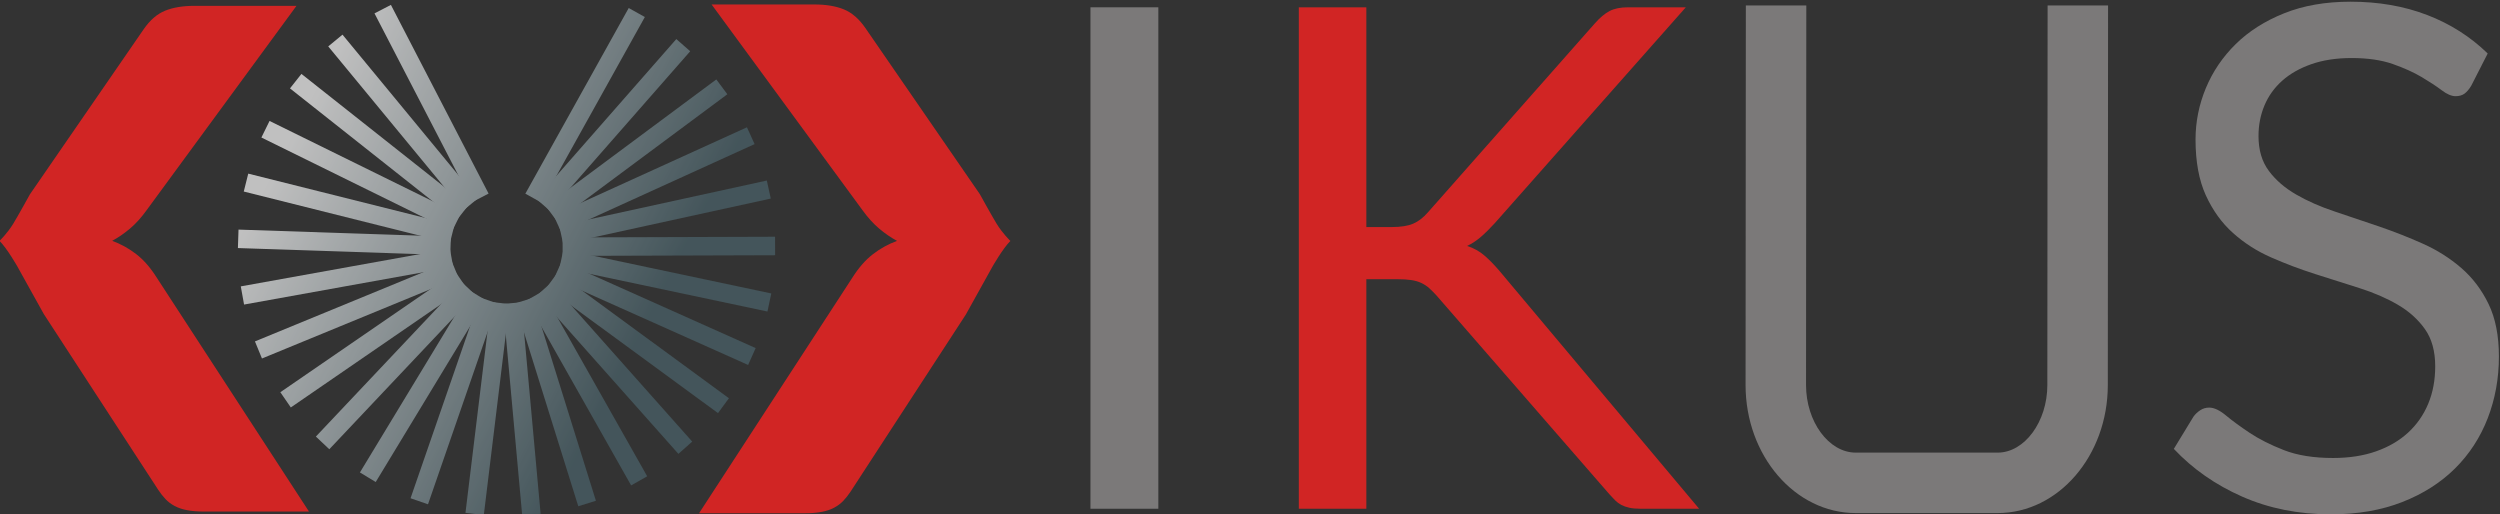 <?xml version="1.0" encoding="UTF-8" standalone="no"?>
<!-- Created with Inkscape (http://www.inkscape.org/) -->

<svg
   xmlns:dc="http://purl.org/dc/elements/1.1/"
   xmlns:cc="http://creativecommons.org/ns#"
   xmlns:rdf="http://www.w3.org/1999/02/22-rdf-syntax-ns#"
   xmlns:svg="http://www.w3.org/2000/svg"
   xmlns="http://www.w3.org/2000/svg"
   xmlns:sodipodi="http://sodipodi.sourceforge.net/DTD/sodipodi-0.dtd"
   xmlns:inkscape="http://www.inkscape.org/namespaces/inkscape"
   version="1.1"
   id="svg2"
   xml:space="preserve"
   width="325.709"
   height="66.963"
   viewBox="0 0 325.709 66.963"
   sodipodi:docname="IKUS_LOGO_A.svg"
   inkscape:version="0.92.4 (5da689c313, 2019-01-14)"
   inkscape:export-filename="/home/ikus060/SparkleShare/share/projects/pdsl_inc./logo/IKUS_LOGO_A.png"
   inkscape:export-xdpi="96"
   inkscape:export-ydpi="96"><rect x="0" y="0" width="325.709" height="66.963" fill="#333333" stroke="none"/><defs
     id="defs6"><clipPath
       clipPathUnits="userSpaceOnUse"
       id="clipPath20"><path
         d="M 0,792 H 612 V 0 H 0 Z"
         id="path18"
         inkscape:connector-curvature="0" /></clipPath><clipPath
       clipPathUnits="userSpaceOnUse"
       id="clipPath28"><path
         d="m 204.013,218.926 h 52.507 v -49.91 h -52.507 z"
         id="path26"
         inkscape:connector-curvature="0" /></clipPath><clipPath
       clipPathUnits="userSpaceOnUse"
       id="clipPath32"><path
         d="m 233.685,199.596 -1.578,0.879 10.102,18.144 1.578,-0.879 z"
         id="path30"
         inkscape:connector-curvature="0" /></clipPath><linearGradient
       x1="0"
       y1="0"
       x2="1"
       y2="0"
       gradientUnits="userSpaceOnUse"
       gradientTransform="matrix(-20.853,2.487,2.487,20.853,244.519,208.324)"
       spreadMethod="pad"
       id="linearGradient38"><stop
         style="stop-opacity:1;stop-color:#ffffff"
         offset="0"
         id="stop34" /><stop
         style="stop-opacity:1;stop-color:#4b646c"
         offset="1"
         id="stop36" /></linearGradient><clipPath
       clipPathUnits="userSpaceOnUse"
       id="clipPath42"><path
         d="m 234.527,198.781 -1.358,1.19 13.693,15.614 1.358,-1.19 z"
         id="path40"
         inkscape:connector-curvature="0" /></clipPath><linearGradient
       x1="0"
       y1="0"
       x2="1"
       y2="0"
       gradientUnits="userSpaceOnUse"
       gradientTransform="matrix(-20.853,2.487,2.487,20.853,244.331,206.749)"
       spreadMethod="pad"
       id="linearGradient48"><stop
         style="stop-opacity:1;stop-color:#ffffff"
         offset="0"
         id="stop44" /><stop
         style="stop-opacity:1;stop-color:#4b646c"
         offset="1"
         id="stop46" /></linearGradient><clipPath
       clipPathUnits="userSpaceOnUse"
       id="clipPath52"><path
         d="m 235.179,197.807 -1.077,1.45 16.67,12.385 1.078,-1.451 z"
         id="path50"
         inkscape:connector-curvature="0" /></clipPath><linearGradient
       x1="0"
       y1="0"
       x2="1"
       y2="0"
       gradientUnits="userSpaceOnUse"
       gradientTransform="matrix(-20.853,2.487,2.487,20.853,244.074,204.593)"
       spreadMethod="pad"
       id="linearGradient58"><stop
         style="stop-opacity:1;stop-color:#ffffff"
         offset="0"
         id="stop54" /><stop
         style="stop-opacity:1;stop-color:#4b646c"
         offset="1"
         id="stop56" /></linearGradient><clipPath
       clipPathUnits="userSpaceOnUse"
       id="clipPath62"><path
         d="m 235.612,196.717 -0.749,1.644 18.903,8.602 0.748,-1.644 z"
         id="path60"
         inkscape:connector-curvature="0" /></clipPath><linearGradient
       x1="0"
       y1="0"
       x2="1"
       y2="0"
       gradientUnits="userSpaceOnUse"
       gradientTransform="matrix(-20.853,2.487,2.487,20.853,243.759,201.951)"
       spreadMethod="pad"
       id="linearGradient68"><stop
         style="stop-opacity:1;stop-color:#ffffff"
         offset="0"
         id="stop64" /><stop
         style="stop-opacity:1;stop-color:#4b646c"
         offset="1"
         id="stop66" /></linearGradient><clipPath
       clipPathUnits="userSpaceOnUse"
       id="clipPath72"><path
         d="m 235.805,195.561 -0.385,1.764 20.288,4.435 0.386,-1.764 z"
         id="path70"
         inkscape:connector-curvature="0" /></clipPath><linearGradient
       x1="0"
       y1="0"
       x2="1"
       y2="0"
       gradientUnits="userSpaceOnUse"
       gradientTransform="matrix(-20.853,2.487,2.487,20.853,243.4,198.942)"
       spreadMethod="pad"
       id="linearGradient78"><stop
         style="stop-opacity:1;stop-color:#ffffff"
         offset="0"
         id="stop74" /><stop
         style="stop-opacity:1;stop-color:#4b646c"
         offset="1"
         id="stop76" /></linearGradient><clipPath
       clipPathUnits="userSpaceOnUse"
       id="clipPath82"><path
         d="m 235.752,194.39 -0.006,1.806 20.767,0.069 0.007,-1.806 z"
         id="path80"
         inkscape:connector-curvature="0" /></clipPath><linearGradient
       x1="0"
       y1="0"
       x2="1"
       y2="0"
       gradientUnits="userSpaceOnUse"
       gradientTransform="matrix(-20.853,2.487,2.487,20.853,243.013,195.699)"
       spreadMethod="pad"
       id="linearGradient88"><stop
         style="stop-opacity:1;stop-color:#ffffff"
         offset="0"
         id="stop84" /><stop
         style="stop-opacity:1;stop-color:#4b646c"
         offset="1"
         id="stop86" /></linearGradient><clipPath
       clipPathUnits="userSpaceOnUse"
       id="clipPath92"><path
         d="m 255.77,188.956 -20.316,4.3 0.374,1.767 20.316,-4.3 z"
         id="path90"
         inkscape:connector-curvature="0" /></clipPath><linearGradient
       x1="0"
       y1="0"
       x2="1"
       y2="0"
       gradientUnits="userSpaceOnUse"
       gradientTransform="matrix(-20.853,2.487,2.487,20.853,242.616,192.369)"
       spreadMethod="pad"
       id="linearGradient98"><stop
         style="stop-opacity:1;stop-color:#ffffff"
         offset="0"
         id="stop94" /><stop
         style="stop-opacity:1;stop-color:#4b646c"
         offset="1"
         id="stop96" /></linearGradient><clipPath
       clipPathUnits="userSpaceOnUse"
       id="clipPath102"><path
         d="m 253.88,183.733 -18.958,8.478 0.738,1.649 18.958,-8.478 z"
         id="path100"
         inkscape:connector-curvature="0" /></clipPath><linearGradient
       x1="0"
       y1="0"
       x2="1"
       y2="0"
       gradientUnits="userSpaceOnUse"
       gradientTransform="matrix(-20.853,2.487,2.487,20.853,242.226,189.1)"
       spreadMethod="pad"
       id="linearGradient108"><stop
         style="stop-opacity:1;stop-color:#ffffff"
         offset="0"
         id="stop104" /><stop
         style="stop-opacity:1;stop-color:#4b646c"
         offset="1"
         id="stop106" /></linearGradient><clipPath
       clipPathUnits="userSpaceOnUse"
       id="clipPath112"><path
         d="m 250.936,179.026 -16.752,12.275 1.068,1.456 16.751,-12.275 z"
         id="path110"
         inkscape:connector-curvature="0" /></clipPath><linearGradient
       x1="0"
       y1="0"
       x2="1"
       y2="0"
       gradientUnits="userSpaceOnUse"
       gradientTransform="matrix(-20.853,2.487,2.487,20.853,241.861,186.039)"
       spreadMethod="pad"
       id="linearGradient118"><stop
         style="stop-opacity:1;stop-color:#ffffff"
         offset="0"
         id="stop114" /><stop
         style="stop-opacity:1;stop-color:#4b646c"
         offset="1"
         id="stop116" /></linearGradient><clipPath
       clipPathUnits="userSpaceOnUse"
       id="clipPath122"><path
         d="m 247.065,175.043 -13.794,15.523 1.35,1.199 13.795,-15.523 z"
         id="path120"
         inkscape:connector-curvature="0" /></clipPath><linearGradient
       x1="0"
       y1="0"
       x2="1"
       y2="0"
       gradientUnits="userSpaceOnUse"
       gradientTransform="matrix(-20.853,2.487,2.487,20.853,241.537,183.321)"
       spreadMethod="pad"
       id="linearGradient128"><stop
         style="stop-opacity:1;stop-color:#ffffff"
         offset="0"
         id="stop124" /><stop
         style="stop-opacity:1;stop-color:#4b646c"
         offset="1"
         id="stop126" /></linearGradient><clipPath
       clipPathUnits="userSpaceOnUse"
       id="clipPath132"><path
         d="m 242.445,171.962 -10.221,18.078 1.572,0.889 10.221,-18.078 z"
         id="path130"
         inkscape:connector-curvature="0" /></clipPath><linearGradient
       x1="0"
       y1="0"
       x2="1"
       y2="0"
       gradientUnits="userSpaceOnUse"
       gradientTransform="matrix(-20.853,2.487,2.487,20.853,241.268,181.07)"
       spreadMethod="pad"
       id="linearGradient138"><stop
         style="stop-opacity:1;stop-color:#ffffff"
         offset="0"
         id="stop134" /><stop
         style="stop-opacity:1;stop-color:#4b646c"
         offset="1"
         id="stop136" /></linearGradient><clipPath
       clipPathUnits="userSpaceOnUse"
       id="clipPath142"><path
         d="m 237.28,169.923 -6.191,19.823 1.724,0.538 6.191,-19.823 z"
         id="path140"
         inkscape:connector-curvature="0" /></clipPath><linearGradient
       x1="0"
       y1="0"
       x2="1"
       y2="0"
       gradientUnits="userSpaceOnUse"
       gradientTransform="matrix(-20.853,2.487,2.487,20.853,241.067,179.385)"
       spreadMethod="pad"
       id="linearGradient148"><stop
         style="stop-opacity:1;stop-color:#ffffff"
         offset="0"
         id="stop144" /><stop
         style="stop-opacity:1;stop-color:#4b646c"
         offset="1"
         id="stop146" /></linearGradient><clipPath
       clipPathUnits="userSpaceOnUse"
       id="clipPath152"><path
         d="m 231.801,169.016 -1.883,20.681 1.798,0.163 1.884,-20.681 z"
         id="path150"
         inkscape:connector-curvature="0" /></clipPath><linearGradient
       x1="0"
       y1="0"
       x2="1"
       y2="0"
       gradientUnits="userSpaceOnUse"
       gradientTransform="matrix(-20.853,2.487,2.487,20.853,240.943,178.342)"
       spreadMethod="pad"
       id="linearGradient158"><stop
         style="stop-opacity:1;stop-color:#ffffff"
         offset="0"
         id="stop154" /><stop
         style="stop-opacity:1;stop-color:#4b646c"
         offset="1"
         id="stop156" /></linearGradient><clipPath
       clipPathUnits="userSpaceOnUse"
       id="clipPath162"><path
         d="m 228.047,169.062 -1.793,0.218 2.508,20.616 1.793,-0.219 z"
         id="path160"
         inkscape:connector-curvature="0" /></clipPath><linearGradient
       x1="0"
       y1="0"
       x2="1"
       y2="0"
       gradientUnits="userSpaceOnUse"
       gradientTransform="matrix(-20.853,2.487,2.487,20.853,240.901,177.988)"
       spreadMethod="pad"
       id="linearGradient168"><stop
         style="stop-opacity:1;stop-color:#ffffff"
         offset="0"
         id="stop164" /><stop
         style="stop-opacity:1;stop-color:#4b646c"
         offset="1"
         id="stop166" /></linearGradient><clipPath
       clipPathUnits="userSpaceOnUse"
       id="clipPath172"><path
         d="m 222.593,170.115 -1.707,0.591 6.789,19.627 1.707,-0.591 z"
         id="path170"
         inkscape:connector-curvature="0" /></clipPath><linearGradient
       x1="0"
       y1="0"
       x2="1"
       y2="0"
       gradientUnits="userSpaceOnUse"
       gradientTransform="matrix(-20.853,2.487,2.487,20.853,240.942,178.339)"
       spreadMethod="pad"
       id="linearGradient178"><stop
         style="stop-opacity:1;stop-color:#ffffff"
         offset="0"
         id="stop174" /><stop
         style="stop-opacity:1;stop-color:#4b646c"
         offset="1"
         id="stop176" /></linearGradient><clipPath
       clipPathUnits="userSpaceOnUse"
       id="clipPath182"><path
         d="m 217.483,172.293 -1.544,0.935 10.765,17.76 1.543,-0.935 z"
         id="path180"
         inkscape:connector-curvature="0" /></clipPath><linearGradient
       x1="0"
       y1="0"
       x2="1"
       y2="0"
       gradientUnits="userSpaceOnUse"
       gradientTransform="matrix(-20.853,2.487,2.487,20.853,241.066,179.377)"
       spreadMethod="pad"
       id="linearGradient188"><stop
         style="stop-opacity:1;stop-color:#ffffff"
         offset="0"
         id="stop184" /><stop
         style="stop-opacity:1;stop-color:#4b646c"
         offset="1"
         id="stop186" /></linearGradient><clipPath
       clipPathUnits="userSpaceOnUse"
       id="clipPath192"><path
         d="m 212.946,175.495 -1.313,1.24 14.259,15.099 1.313,-1.24 z"
         id="path190"
         inkscape:connector-curvature="0" /></clipPath><linearGradient
       x1="0"
       y1="0"
       x2="1"
       y2="0"
       gradientUnits="userSpaceOnUse"
       gradientTransform="matrix(-20.853,2.487,2.487,20.853,241.267,181.059)"
       spreadMethod="pad"
       id="linearGradient198"><stop
         style="stop-opacity:1;stop-color:#ffffff"
         offset="0"
         id="stop194" /><stop
         style="stop-opacity:1;stop-color:#4b646c"
         offset="1"
         id="stop196" /></linearGradient><clipPath
       clipPathUnits="userSpaceOnUse"
       id="clipPath202"><path
         d="m 209.184,179.58 -1.023,1.489 17.115,11.763 1.022,-1.489 z"
         id="path200"
         inkscape:connector-curvature="0" /></clipPath><linearGradient
       x1="0"
       y1="0"
       x2="1"
       y2="0"
       gradientUnits="userSpaceOnUse"
       gradientTransform="matrix(-20.853,2.487,2.487,20.853,241.535,183.307)"
       spreadMethod="pad"
       id="linearGradient208"><stop
         style="stop-opacity:1;stop-color:#ffffff"
         offset="0"
         id="stop204" /><stop
         style="stop-opacity:1;stop-color:#4b646c"
         offset="1"
         id="stop206" /></linearGradient><clipPath
       clipPathUnits="userSpaceOnUse"
       id="clipPath212"><path
         d="m 206.364,184.366 -0.686,1.67 19.206,7.9 0.686,-1.67 z"
         id="path210"
         inkscape:connector-curvature="0" /></clipPath><linearGradient
       x1="0"
       y1="0"
       x2="1"
       y2="0"
       gradientUnits="userSpaceOnUse"
       gradientTransform="matrix(-20.853,2.487,2.487,20.853,241.859,186.021)"
       spreadMethod="pad"
       id="linearGradient218"><stop
         style="stop-opacity:1;stop-color:#ffffff"
         offset="0"
         id="stop214" /><stop
         style="stop-opacity:1;stop-color:#4b646c"
         offset="1"
         id="stop216" /></linearGradient><clipPath
       clipPathUnits="userSpaceOnUse"
       id="clipPath222"><path
         d="m 204.615,189.637 -0.32,1.777 20.437,3.684 0.321,-1.777 z"
         id="path220"
         inkscape:connector-curvature="0" /></clipPath><linearGradient
       x1="0"
       y1="0"
       x2="1"
       y2="0"
       gradientUnits="userSpaceOnUse"
       gradientTransform="matrix(-20.853,2.487,2.487,20.853,242.224,189.082)"
       spreadMethod="pad"
       id="linearGradient228"><stop
         style="stop-opacity:1;stop-color:#ffffff"
         offset="0"
         id="stop224" /><stop
         style="stop-opacity:1;stop-color:#4b646c"
         offset="1"
         id="stop226" /></linearGradient><clipPath
       clipPathUnits="userSpaceOnUse"
       id="clipPath232"><path
         d="m 204.013,195.159 0.06,1.804 20.756,-0.696 -0.06,-1.805 z"
         id="path230"
         inkscape:connector-curvature="0" /></clipPath><linearGradient
       x1="0"
       y1="0"
       x2="1"
       y2="0"
       gradientUnits="userSpaceOnUse"
       gradientTransform="matrix(-20.853,2.487,2.487,20.853,242.614,192.35)"
       spreadMethod="pad"
       id="linearGradient238"><stop
         style="stop-opacity:1;stop-color:#ffffff"
         offset="0"
         id="stop234" /><stop
         style="stop-opacity:1;stop-color:#4b646c"
         offset="1"
         id="stop236" /></linearGradient><clipPath
       clipPathUnits="userSpaceOnUse"
       id="clipPath242"><path
         d="m 224.731,195.637 -20.145,5.046 0.438,1.752 20.145,-5.046 z"
         id="path240"
         inkscape:connector-curvature="0" /></clipPath><linearGradient
       x1="0"
       y1="0"
       x2="1"
       y2="0"
       gradientUnits="userSpaceOnUse"
       gradientTransform="matrix(-20.853,2.487,2.487,20.853,243.011,195.68)"
       spreadMethod="pad"
       id="linearGradient248"><stop
         style="stop-opacity:1;stop-color:#ffffff"
         offset="0"
         id="stop244" /><stop
         style="stop-opacity:1;stop-color:#4b646c"
         offset="1"
         id="stop246" /></linearGradient><clipPath
       clipPathUnits="userSpaceOnUse"
       id="clipPath252"><path
         d="m 224.94,196.793 -18.632,9.171 0.797,1.62 18.632,-9.171 z"
         id="path250"
         inkscape:connector-curvature="0" /></clipPath><linearGradient
       x1="0"
       y1="0"
       x2="1"
       y2="0"
       gradientUnits="userSpaceOnUse"
       gradientTransform="matrix(-20.853,2.487,2.487,20.853,243.398,198.923)"
       spreadMethod="pad"
       id="linearGradient258"><stop
         style="stop-opacity:1;stop-color:#ffffff"
         offset="0"
         id="stop254" /><stop
         style="stop-opacity:1;stop-color:#4b646c"
         offset="1"
         id="stop256" /></linearGradient><clipPath
       clipPathUnits="userSpaceOnUse"
       id="clipPath262"><path
         d="m 225.389,197.879 -16.287,12.885 1.12,1.416 16.287,-12.884 z"
         id="path260"
         inkscape:connector-curvature="0" /></clipPath><linearGradient
       x1="0"
       y1="0"
       x2="1"
       y2="0"
       gradientUnits="userSpaceOnUse"
       gradientTransform="matrix(-20.853,2.487,2.487,20.853,243.757,201.934)"
       spreadMethod="pad"
       id="linearGradient268"><stop
         style="stop-opacity:1;stop-color:#ffffff"
         offset="0"
         id="stop264" /><stop
         style="stop-opacity:1;stop-color:#4b646c"
         offset="1"
         id="stop266" /></linearGradient><clipPath
       clipPathUnits="userSpaceOnUse"
       id="clipPath272"><path
         d="m 226.056,198.847 -13.214,16.021 1.393,1.15 13.214,-16.021 z"
         id="path270"
         inkscape:connector-curvature="0" /></clipPath><linearGradient
       x1="0"
       y1="0"
       x2="1"
       y2="0"
       gradientUnits="userSpaceOnUse"
       gradientTransform="matrix(-20.853,2.487,2.487,20.853,244.072,204.579)"
       spreadMethod="pad"
       id="linearGradient278"><stop
         style="stop-opacity:1;stop-color:#ffffff"
         offset="0"
         id="stop274" /><stop
         style="stop-opacity:1;stop-color:#4b646c"
         offset="1"
         id="stop276" /></linearGradient><clipPath
       clipPathUnits="userSpaceOnUse"
       id="clipPath282"><path
         d="m 226.912,199.654 -9.549,18.442 1.604,0.83 9.548,-18.442 z"
         id="path280"
         inkscape:connector-curvature="0" /></clipPath><linearGradient
       x1="0"
       y1="0"
       x2="1"
       y2="0"
       gradientUnits="userSpaceOnUse"
       gradientTransform="matrix(-20.853,2.487,2.487,20.853,244.33,206.739)"
       spreadMethod="pad"
       id="linearGradient288"><stop
         style="stop-opacity:1;stop-color:#ffffff"
         offset="0"
         id="stop284" /><stop
         style="stop-opacity:1;stop-color:#4b646c"
         offset="1"
         id="stop286" /></linearGradient><clipPath
       clipPathUnits="userSpaceOnUse"
       id="clipPath582"><path
         d="m 204.637,665.02 h 52.507 v -49.911 h -52.507 z"
         id="path580"
         inkscape:connector-curvature="0" /></clipPath><clipPath
       clipPathUnits="userSpaceOnUse"
       id="clipPath586"><path
         d="m 234.309,645.69 -1.578,0.879 10.102,18.144 1.578,-0.879 z"
         id="path584"
         inkscape:connector-curvature="0" /></clipPath><linearGradient
       x1="0"
       y1="0"
       x2="1"
       y2="0"
       gradientUnits="userSpaceOnUse"
       gradientTransform="matrix(34.921,-17.953,-17.953,-34.921,217.044,666.268)"
       spreadMethod="pad"
       id="linearGradient592"><stop
         style="stop-opacity:1;stop-color:#ffffff"
         offset="0"
         id="stop588" /><stop
         style="stop-opacity:1;stop-color:#4b646c"
         offset="1"
         id="stop590" /></linearGradient><clipPath
       clipPathUnits="userSpaceOnUse"
       id="clipPath596"><path
         d="m 235.151,644.875 -1.358,1.19 13.693,15.614 1.358,-1.191 z"
         id="path594"
         inkscape:connector-curvature="0" /></clipPath><linearGradient
       x1="0"
       y1="0"
       x2="1"
       y2="0"
       gradientUnits="userSpaceOnUse"
       gradientTransform="matrix(34.921,-17.953,-17.953,-34.921,216.835,665.863)"
       spreadMethod="pad"
       id="linearGradient602"><stop
         style="stop-opacity:1;stop-color:#ffffff"
         offset="0"
         id="stop598" /><stop
         style="stop-opacity:1;stop-color:#4b646c"
         offset="1"
         id="stop600" /></linearGradient><clipPath
       clipPathUnits="userSpaceOnUse"
       id="clipPath606"><path
         d="m 235.803,643.901 -1.077,1.45 16.67,12.384 1.078,-1.45 z"
         id="path604"
         inkscape:connector-curvature="0" /></clipPath><linearGradient
       x1="0"
       y1="0"
       x2="1"
       y2="0"
       gradientUnits="userSpaceOnUse"
       gradientTransform="matrix(34.921,-17.953,-17.953,-34.921,216.312,664.846)"
       spreadMethod="pad"
       id="linearGradient612"><stop
         style="stop-opacity:1;stop-color:#ffffff"
         offset="0"
         id="stop608" /><stop
         style="stop-opacity:1;stop-color:#4b646c"
         offset="1"
         id="stop610" /></linearGradient><clipPath
       clipPathUnits="userSpaceOnUse"
       id="clipPath616"><path
         d="m 236.236,642.811 -0.749,1.644 18.903,8.602 0.748,-1.644 z"
         id="path614"
         inkscape:connector-curvature="0" /></clipPath><linearGradient
       x1="0"
       y1="0"
       x2="1"
       y2="0"
       gradientUnits="userSpaceOnUse"
       gradientTransform="matrix(34.921,-17.953,-17.953,-34.921,215.498,663.262)"
       spreadMethod="pad"
       id="linearGradient622"><stop
         style="stop-opacity:1;stop-color:#ffffff"
         offset="0"
         id="stop618" /><stop
         style="stop-opacity:1;stop-color:#4b646c"
         offset="1"
         id="stop620" /></linearGradient><clipPath
       clipPathUnits="userSpaceOnUse"
       id="clipPath626"><path
         d="m 236.429,641.655 -0.385,1.764 20.288,4.435 0.386,-1.764 z"
         id="path624"
         inkscape:connector-curvature="0" /></clipPath><linearGradient
       x1="0"
       y1="0"
       x2="1"
       y2="0"
       gradientUnits="userSpaceOnUse"
       gradientTransform="matrix(34.921,-17.953,-17.953,-34.921,214.428,661.181)"
       spreadMethod="pad"
       id="linearGradient632"><stop
         style="stop-opacity:1;stop-color:#ffffff"
         offset="0"
         id="stop628" /><stop
         style="stop-opacity:1;stop-color:#4b646c"
         offset="1"
         id="stop630" /></linearGradient><clipPath
       clipPathUnits="userSpaceOnUse"
       id="clipPath636"><path
         d="m 236.376,640.484 -0.006,1.806 20.767,0.069 0.007,-1.807 z"
         id="path634"
         inkscape:connector-curvature="0" /></clipPath><linearGradient
       x1="0"
       y1="0"
       x2="1"
       y2="0"
       gradientUnits="userSpaceOnUse"
       gradientTransform="matrix(34.921,-17.953,-17.953,-34.921,213.151,658.698)"
       spreadMethod="pad"
       id="linearGradient642"><stop
         style="stop-opacity:1;stop-color:#ffffff"
         offset="0"
         id="stop638" /><stop
         style="stop-opacity:1;stop-color:#4b646c"
         offset="1"
         id="stop640" /></linearGradient><clipPath
       clipPathUnits="userSpaceOnUse"
       id="clipPath646"><path
         d="m 256.394,635.05 -20.316,4.3 0.374,1.767 20.316,-4.3 z"
         id="path644"
         inkscape:connector-curvature="0" /></clipPath><linearGradient
       x1="0"
       y1="0"
       x2="1"
       y2="0"
       gradientUnits="userSpaceOnUse"
       gradientTransform="matrix(34.921,-17.953,-17.953,-34.921,211.724,655.922)"
       spreadMethod="pad"
       id="linearGradient652"><stop
         style="stop-opacity:1;stop-color:#ffffff"
         offset="0"
         id="stop648" /><stop
         style="stop-opacity:1;stop-color:#4b646c"
         offset="1"
         id="stop650" /></linearGradient><clipPath
       clipPathUnits="userSpaceOnUse"
       id="clipPath656"><path
         d="m 254.504,629.827 -18.958,8.478 0.738,1.649 18.958,-8.478 z"
         id="path654"
         inkscape:connector-curvature="0" /></clipPath><linearGradient
       x1="0"
       y1="0"
       x2="1"
       y2="0"
       gradientUnits="userSpaceOnUse"
       gradientTransform="matrix(34.921,-17.953,-17.953,-34.921,210.211,652.978)"
       spreadMethod="pad"
       id="linearGradient662"><stop
         style="stop-opacity:1;stop-color:#ffffff"
         offset="0"
         id="stop658" /><stop
         style="stop-opacity:1;stop-color:#4b646c"
         offset="1"
         id="stop660" /></linearGradient><clipPath
       clipPathUnits="userSpaceOnUse"
       id="clipPath666"><path
         d="m 251.56,625.12 -16.752,12.274 1.068,1.457 16.751,-12.275 z"
         id="path664"
         inkscape:connector-curvature="0" /></clipPath><linearGradient
       x1="0"
       y1="0"
       x2="1"
       y2="0"
       gradientUnits="userSpaceOnUse"
       gradientTransform="matrix(34.921,-17.953,-17.953,-34.921,208.679,649.998)"
       spreadMethod="pad"
       id="linearGradient672"><stop
         style="stop-opacity:1;stop-color:#ffffff"
         offset="0"
         id="stop668" /><stop
         style="stop-opacity:1;stop-color:#4b646c"
         offset="1"
         id="stop670" /></linearGradient><clipPath
       clipPathUnits="userSpaceOnUse"
       id="clipPath676"><path
         d="m 247.689,621.137 -13.794,15.523 1.35,1.199 13.795,-15.523 z"
         id="path674"
         inkscape:connector-curvature="0" /></clipPath><linearGradient
       x1="0"
       y1="0"
       x2="1"
       y2="0"
       gradientUnits="userSpaceOnUse"
       gradientTransform="matrix(34.921,-17.953,-17.953,-34.921,207.197,647.116)"
       spreadMethod="pad"
       id="linearGradient682"><stop
         style="stop-opacity:1;stop-color:#ffffff"
         offset="0"
         id="stop678" /><stop
         style="stop-opacity:1;stop-color:#4b646c"
         offset="1"
         id="stop680" /></linearGradient><clipPath
       clipPathUnits="userSpaceOnUse"
       id="clipPath686"><path
         d="m 243.069,618.056 -10.221,18.078 1.572,0.889 10.221,-18.078 z"
         id="path684"
         inkscape:connector-curvature="0" /></clipPath><linearGradient
       x1="0"
       y1="0"
       x2="1"
       y2="0"
       gradientUnits="userSpaceOnUse"
       gradientTransform="matrix(34.921,-17.953,-17.953,-34.921,205.832,644.46)"
       spreadMethod="pad"
       id="linearGradient692"><stop
         style="stop-opacity:1;stop-color:#ffffff"
         offset="0"
         id="stop688" /><stop
         style="stop-opacity:1;stop-color:#4b646c"
         offset="1"
         id="stop690" /></linearGradient><clipPath
       clipPathUnits="userSpaceOnUse"
       id="clipPath696"><path
         d="m 237.904,616.017 -6.191,19.823 1.724,0.538 6.191,-19.823 z"
         id="path694"
         inkscape:connector-curvature="0" /></clipPath><linearGradient
       x1="0"
       y1="0"
       x2="1"
       y2="0"
       gradientUnits="userSpaceOnUse"
       gradientTransform="matrix(34.921,-17.953,-17.953,-34.921,204.643,642.148)"
       spreadMethod="pad"
       id="linearGradient702"><stop
         style="stop-opacity:1;stop-color:#ffffff"
         offset="0"
         id="stop698" /><stop
         style="stop-opacity:1;stop-color:#4b646c"
         offset="1"
         id="stop700" /></linearGradient><clipPath
       clipPathUnits="userSpaceOnUse"
       id="clipPath706"><path
         d="m 232.425,615.109 -1.883,20.682 1.798,0.163 1.884,-20.681 z"
         id="path704"
         inkscape:connector-curvature="0" /></clipPath><linearGradient
       x1="0"
       y1="0"
       x2="1"
       y2="0"
       gradientUnits="userSpaceOnUse"
       gradientTransform="matrix(34.921,-17.953,-17.953,-34.921,203.686,640.285)"
       spreadMethod="pad"
       id="linearGradient712"><stop
         style="stop-opacity:1;stop-color:#ffffff"
         offset="0"
         id="stop708" /><stop
         style="stop-opacity:1;stop-color:#4b646c"
         offset="1"
         id="stop710" /></linearGradient><clipPath
       clipPathUnits="userSpaceOnUse"
       id="clipPath716"><path
         d="m 228.671,615.156 -1.793,0.218 2.508,20.616 1.793,-0.219 z"
         id="path714"
         inkscape:connector-curvature="0" /></clipPath><linearGradient
       x1="0"
       y1="0"
       x2="1"
       y2="0"
       gradientUnits="userSpaceOnUse"
       gradientTransform="matrix(34.921,-17.953,-17.953,-34.921,203.001,638.953)"
       spreadMethod="pad"
       id="linearGradient722"><stop
         style="stop-opacity:1;stop-color:#ffffff"
         offset="0"
         id="stop718" /><stop
         style="stop-opacity:1;stop-color:#4b646c"
         offset="1"
         id="stop720" /></linearGradient><clipPath
       clipPathUnits="userSpaceOnUse"
       id="clipPath726"><path
         d="m 223.217,616.209 -1.707,0.591 6.789,19.627 1.707,-0.591 z"
         id="path724"
         inkscape:connector-curvature="0" /></clipPath><linearGradient
       x1="0"
       y1="0"
       x2="1"
       y2="0"
       gradientUnits="userSpaceOnUse"
       gradientTransform="matrix(34.921,-17.953,-17.953,-34.921,202.62,638.213)"
       spreadMethod="pad"
       id="linearGradient732"><stop
         style="stop-opacity:1;stop-color:#ffffff"
         offset="0"
         id="stop728" /><stop
         style="stop-opacity:1;stop-color:#4b646c"
         offset="1"
         id="stop730" /></linearGradient><clipPath
       clipPathUnits="userSpaceOnUse"
       id="clipPath736"><path
         d="m 218.107,618.386 -1.544,0.936 10.765,17.76 1.544,-0.935 z"
         id="path734"
         inkscape:connector-curvature="0" /></clipPath><linearGradient
       x1="0"
       y1="0"
       x2="1"
       y2="0"
       gradientUnits="userSpaceOnUse"
       gradientTransform="matrix(34.921,-17.953,-17.953,-34.921,202.561,638.097)"
       spreadMethod="pad"
       id="linearGradient742"><stop
         style="stop-opacity:1;stop-color:#ffffff"
         offset="0"
         id="stop738" /><stop
         style="stop-opacity:1;stop-color:#4b646c"
         offset="1"
         id="stop740" /></linearGradient><clipPath
       clipPathUnits="userSpaceOnUse"
       id="clipPath746"><path
         d="m 213.57,621.589 -1.313,1.24 14.259,15.099 1.313,-1.24 z"
         id="path744"
         inkscape:connector-curvature="0" /></clipPath><linearGradient
       x1="0"
       y1="0"
       x2="1"
       y2="0"
       gradientUnits="userSpaceOnUse"
       gradientTransform="matrix(34.921,-17.953,-17.953,-34.921,202.825,638.61)"
       spreadMethod="pad"
       id="linearGradient752"><stop
         style="stop-opacity:1;stop-color:#ffffff"
         offset="0"
         id="stop748" /><stop
         style="stop-opacity:1;stop-color:#4b646c"
         offset="1"
         id="stop750" /></linearGradient><clipPath
       clipPathUnits="userSpaceOnUse"
       id="clipPath756"><path
         d="m 209.808,625.674 -1.023,1.489 17.115,11.762 1.022,-1.488 z"
         id="path754"
         inkscape:connector-curvature="0" /></clipPath><linearGradient
       x1="0"
       y1="0"
       x2="1"
       y2="0"
       gradientUnits="userSpaceOnUse"
       gradientTransform="matrix(34.921,-17.953,-17.953,-34.921,203.4,639.73)"
       spreadMethod="pad"
       id="linearGradient762"><stop
         style="stop-opacity:1;stop-color:#ffffff"
         offset="0"
         id="stop758" /><stop
         style="stop-opacity:1;stop-color:#4b646c"
         offset="1"
         id="stop760" /></linearGradient><clipPath
       clipPathUnits="userSpaceOnUse"
       id="clipPath766"><path
         d="m 206.988,630.46 -0.686,1.669 19.206,7.9 0.686,-1.669 z"
         id="path764"
         inkscape:connector-curvature="0" /></clipPath><linearGradient
       x1="0"
       y1="0"
       x2="1"
       y2="0"
       gradientUnits="userSpaceOnUse"
       gradientTransform="matrix(34.921,-17.953,-17.953,-34.921,204.262,641.406)"
       spreadMethod="pad"
       id="linearGradient772"><stop
         style="stop-opacity:1;stop-color:#ffffff"
         offset="0"
         id="stop768" /><stop
         style="stop-opacity:1;stop-color:#4b646c"
         offset="1"
         id="stop770" /></linearGradient><clipPath
       clipPathUnits="userSpaceOnUse"
       id="clipPath776"><path
         d="m 205.239,635.731 -0.32,1.777 20.437,3.684 0.321,-1.777 z"
         id="path774"
         inkscape:connector-curvature="0" /></clipPath><linearGradient
       x1="0"
       y1="0"
       x2="1"
       y2="0"
       gradientUnits="userSpaceOnUse"
       gradientTransform="matrix(34.921,-17.953,-17.953,-34.921,205.372,643.565)"
       spreadMethod="pad"
       id="linearGradient782"><stop
         style="stop-opacity:1;stop-color:#ffffff"
         offset="0"
         id="stop778" /><stop
         style="stop-opacity:1;stop-color:#4b646c"
         offset="1"
         id="stop780" /></linearGradient><clipPath
       clipPathUnits="userSpaceOnUse"
       id="clipPath786"><path
         d="m 204.637,641.253 0.06,1.804 20.756,-0.696 -0.06,-1.805 z"
         id="path784"
         inkscape:connector-curvature="0" /></clipPath><linearGradient
       x1="0"
       y1="0"
       x2="1"
       y2="0"
       gradientUnits="userSpaceOnUse"
       gradientTransform="matrix(34.921,-17.953,-17.953,-34.921,206.679,646.108)"
       spreadMethod="pad"
       id="linearGradient792"><stop
         style="stop-opacity:1;stop-color:#ffffff"
         offset="0"
         id="stop788" /><stop
         style="stop-opacity:1;stop-color:#4b646c"
         offset="1"
         id="stop790" /></linearGradient><clipPath
       clipPathUnits="userSpaceOnUse"
       id="clipPath796"><path
         d="m 225.355,641.731 -20.145,5.046 0.438,1.751 20.145,-5.045 z"
         id="path794"
         inkscape:connector-curvature="0" /></clipPath><linearGradient
       x1="0"
       y1="0"
       x2="1"
       y2="0"
       gradientUnits="userSpaceOnUse"
       gradientTransform="matrix(34.921,-17.953,-17.953,-34.921,208.126,648.922)"
       spreadMethod="pad"
       id="linearGradient802"><stop
         style="stop-opacity:1;stop-color:#ffffff"
         offset="0"
         id="stop798" /><stop
         style="stop-opacity:1;stop-color:#4b646c"
         offset="1"
         id="stop800" /></linearGradient><clipPath
       clipPathUnits="userSpaceOnUse"
       id="clipPath806"><path
         d="m 225.564,642.887 -18.632,9.171 0.797,1.619 18.632,-9.17 z"
         id="path804"
         inkscape:connector-curvature="0" /></clipPath><linearGradient
       x1="0"
       y1="0"
       x2="1"
       y2="0"
       gradientUnits="userSpaceOnUse"
       gradientTransform="matrix(34.921,-17.953,-17.953,-34.921,209.647,651.881)"
       spreadMethod="pad"
       id="linearGradient812"><stop
         style="stop-opacity:1;stop-color:#ffffff"
         offset="0"
         id="stop808" /><stop
         style="stop-opacity:1;stop-color:#4b646c"
         offset="1"
         id="stop810" /></linearGradient><clipPath
       clipPathUnits="userSpaceOnUse"
       id="clipPath816"><path
         d="m 226.013,643.973 -16.287,12.885 1.12,1.416 16.287,-12.884 z"
         id="path814"
         inkscape:connector-curvature="0" /></clipPath><linearGradient
       x1="0"
       y1="0"
       x2="1"
       y2="0"
       gradientUnits="userSpaceOnUse"
       gradientTransform="matrix(34.921,-17.953,-17.953,-34.921,211.175,654.853)"
       spreadMethod="pad"
       id="linearGradient822"><stop
         style="stop-opacity:1;stop-color:#ffffff"
         offset="0"
         id="stop818" /><stop
         style="stop-opacity:1;stop-color:#4b646c"
         offset="1"
         id="stop820" /></linearGradient><clipPath
       clipPathUnits="userSpaceOnUse"
       id="clipPath826"><path
         d="m 226.68,644.941 -13.214,16.021 1.393,1.15 13.214,-16.021 z"
         id="path824"
         inkscape:connector-curvature="0" /></clipPath><linearGradient
       x1="0"
       y1="0"
       x2="1"
       y2="0"
       gradientUnits="userSpaceOnUse"
       gradientTransform="matrix(34.921,-17.953,-17.953,-34.921,212.641,657.705)"
       spreadMethod="pad"
       id="linearGradient832"><stop
         style="stop-opacity:1;stop-color:#ffffff"
         offset="0"
         id="stop828" /><stop
         style="stop-opacity:1;stop-color:#4b646c"
         offset="1"
         id="stop830" /></linearGradient><clipPath
       clipPathUnits="userSpaceOnUse"
       id="clipPath836"><path
         d="m 227.536,645.748 -9.549,18.442 1.604,0.83 9.548,-18.442 z"
         id="path834"
         inkscape:connector-curvature="0" /></clipPath><linearGradient
       x1="0"
       y1="0"
       x2="1"
       y2="0"
       gradientUnits="userSpaceOnUse"
       gradientTransform="matrix(34.921,-17.953,-17.953,-34.921,213.98,660.31)"
       spreadMethod="pad"
       id="linearGradient842"><stop
         style="stop-opacity:1;stop-color:#ffffff"
         offset="0"
         id="stop838" /><stop
         style="stop-opacity:1;stop-color:#4b646c"
         offset="1"
         id="stop840" /></linearGradient><clipPath
       clipPathUnits="userSpaceOnUse"
       id="clipPath1136"><path
         d="m 202.761,514.443 h 52.507 v -49.91 h -52.507 z"
         id="path1134"
         inkscape:connector-curvature="0" /></clipPath><clipPath
       clipPathUnits="userSpaceOnUse"
       id="clipPath1140"><path
         d="m 232.433,495.114 -1.578,0.878 10.102,18.144 1.578,-0.878 z"
         id="path1138"
         inkscape:connector-curvature="0" /></clipPath><linearGradient
       x1="0"
       y1="0"
       x2="1"
       y2="0"
       gradientUnits="userSpaceOnUse"
       gradientTransform="matrix(34.921,-17.953,-17.953,-34.921,215.168,515.692)"
       spreadMethod="pad"
       id="linearGradient1146"><stop
         style="stop-opacity:1;stop-color:#ffffff"
         offset="0"
         id="stop1142" /><stop
         style="stop-opacity:1;stop-color:#4b646c"
         offset="1"
         id="stop1144" /></linearGradient><clipPath
       clipPathUnits="userSpaceOnUse"
       id="clipPath1150"><path
         d="m 233.275,494.298 -1.358,1.19 13.693,15.614 1.358,-1.19 z"
         id="path1148"
         inkscape:connector-curvature="0" /></clipPath><linearGradient
       x1="0"
       y1="0"
       x2="1"
       y2="0"
       gradientUnits="userSpaceOnUse"
       gradientTransform="matrix(34.921,-17.953,-17.953,-34.921,214.959,515.287)"
       spreadMethod="pad"
       id="linearGradient1156"><stop
         style="stop-opacity:1;stop-color:#ffffff"
         offset="0"
         id="stop1152" /><stop
         style="stop-opacity:1;stop-color:#4b646c"
         offset="1"
         id="stop1154" /></linearGradient><clipPath
       clipPathUnits="userSpaceOnUse"
       id="clipPath1160"><path
         d="m 233.927,493.324 -1.077,1.45 16.67,12.385 1.078,-1.45 z"
         id="path1158"
         inkscape:connector-curvature="0" /></clipPath><linearGradient
       x1="0"
       y1="0"
       x2="1"
       y2="0"
       gradientUnits="userSpaceOnUse"
       gradientTransform="matrix(34.921,-17.953,-17.953,-34.921,214.436,514.27)"
       spreadMethod="pad"
       id="linearGradient1166"><stop
         style="stop-opacity:1;stop-color:#ffffff"
         offset="0"
         id="stop1162" /><stop
         style="stop-opacity:1;stop-color:#4b646c"
         offset="1"
         id="stop1164" /></linearGradient><clipPath
       clipPathUnits="userSpaceOnUse"
       id="clipPath1170"><path
         d="m 234.36,492.234 -0.749,1.644 18.903,8.603 0.749,-1.645 z"
         id="path1168"
         inkscape:connector-curvature="0" /></clipPath><linearGradient
       x1="0"
       y1="0"
       x2="1"
       y2="0"
       gradientUnits="userSpaceOnUse"
       gradientTransform="matrix(34.921,-17.953,-17.953,-34.921,213.622,512.685)"
       spreadMethod="pad"
       id="linearGradient1176"><stop
         style="stop-opacity:1;stop-color:#ffffff"
         offset="0"
         id="stop1172" /><stop
         style="stop-opacity:1;stop-color:#4b646c"
         offset="1"
         id="stop1174" /></linearGradient><clipPath
       clipPathUnits="userSpaceOnUse"
       id="clipPath1180"><path
         d="m 234.553,491.078 -0.385,1.765 20.288,4.434 0.386,-1.764 z"
         id="path1178"
         inkscape:connector-curvature="0" /></clipPath><linearGradient
       x1="0"
       y1="0"
       x2="1"
       y2="0"
       gradientUnits="userSpaceOnUse"
       gradientTransform="matrix(34.921,-17.953,-17.953,-34.921,212.552,510.604)"
       spreadMethod="pad"
       id="linearGradient1186"><stop
         style="stop-opacity:1;stop-color:#ffffff"
         offset="0"
         id="stop1182" /><stop
         style="stop-opacity:1;stop-color:#4b646c"
         offset="1"
         id="stop1184" /></linearGradient><clipPath
       clipPathUnits="userSpaceOnUse"
       id="clipPath1190"><path
         d="m 234.501,489.907 -0.007,1.806 20.767,0.069 0.007,-1.806 z"
         id="path1188"
         inkscape:connector-curvature="0" /></clipPath><linearGradient
       x1="0"
       y1="0"
       x2="1"
       y2="0"
       gradientUnits="userSpaceOnUse"
       gradientTransform="matrix(34.921,-17.953,-17.953,-34.921,211.275,508.121)"
       spreadMethod="pad"
       id="linearGradient1196"><stop
         style="stop-opacity:1;stop-color:#ffffff"
         offset="0"
         id="stop1192" /><stop
         style="stop-opacity:1;stop-color:#4b646c"
         offset="1"
         id="stop1194" /></linearGradient><clipPath
       clipPathUnits="userSpaceOnUse"
       id="clipPath1200"><path
         d="m 254.519,484.473 -20.317,4.301 0.374,1.767 20.316,-4.301 z"
         id="path1198"
         inkscape:connector-curvature="0" /></clipPath><linearGradient
       x1="0"
       y1="0"
       x2="1"
       y2="0"
       gradientUnits="userSpaceOnUse"
       gradientTransform="matrix(34.921,-17.953,-17.953,-34.921,209.848,505.345)"
       spreadMethod="pad"
       id="linearGradient1206"><stop
         style="stop-opacity:1;stop-color:#ffffff"
         offset="0"
         id="stop1202" /><stop
         style="stop-opacity:1;stop-color:#4b646c"
         offset="1"
         id="stop1204" /></linearGradient><clipPath
       clipPathUnits="userSpaceOnUse"
       id="clipPath1210"><path
         d="m 252.628,479.251 -18.957,8.478 0.737,1.648 18.958,-8.478 z"
         id="path1208"
         inkscape:connector-curvature="0" /></clipPath><linearGradient
       x1="0"
       y1="0"
       x2="1"
       y2="0"
       gradientUnits="userSpaceOnUse"
       gradientTransform="matrix(34.921,-17.953,-17.953,-34.921,208.335,502.401)"
       spreadMethod="pad"
       id="linearGradient1216"><stop
         style="stop-opacity:1;stop-color:#ffffff"
         offset="0"
         id="stop1212" /><stop
         style="stop-opacity:1;stop-color:#4b646c"
         offset="1"
         id="stop1214" /></linearGradient><clipPath
       clipPathUnits="userSpaceOnUse"
       id="clipPath1220"><path
         d="M 249.684,474.543 232.932,486.818 234,488.274 250.751,476 Z"
         id="path1218"
         inkscape:connector-curvature="0" /></clipPath><linearGradient
       x1="0"
       y1="0"
       x2="1"
       y2="0"
       gradientUnits="userSpaceOnUse"
       gradientTransform="matrix(34.921,-17.953,-17.953,-34.921,206.803,499.422)"
       spreadMethod="pad"
       id="linearGradient1226"><stop
         style="stop-opacity:1;stop-color:#ffffff"
         offset="0"
         id="stop1222" /><stop
         style="stop-opacity:1;stop-color:#4b646c"
         offset="1"
         id="stop1224" /></linearGradient><clipPath
       clipPathUnits="userSpaceOnUse"
       id="clipPath1230"><path
         d="m 245.814,470.56 -13.795,15.523 1.35,1.2 13.795,-15.524 z"
         id="path1228"
         inkscape:connector-curvature="0" /></clipPath><linearGradient
       x1="0"
       y1="0"
       x2="1"
       y2="0"
       gradientUnits="userSpaceOnUse"
       gradientTransform="matrix(34.921,-17.953,-17.953,-34.921,205.321,496.539)"
       spreadMethod="pad"
       id="linearGradient1236"><stop
         style="stop-opacity:1;stop-color:#ffffff"
         offset="0"
         id="stop1232" /><stop
         style="stop-opacity:1;stop-color:#4b646c"
         offset="1"
         id="stop1234" /></linearGradient><clipPath
       clipPathUnits="userSpaceOnUse"
       id="clipPath1240"><path
         d="m 241.193,467.48 -10.221,18.077 1.572,0.889 10.221,-18.078 z"
         id="path1238"
         inkscape:connector-curvature="0" /></clipPath><linearGradient
       x1="0"
       y1="0"
       x2="1"
       y2="0"
       gradientUnits="userSpaceOnUse"
       gradientTransform="matrix(34.921,-17.953,-17.953,-34.921,203.956,493.883)"
       spreadMethod="pad"
       id="linearGradient1246"><stop
         style="stop-opacity:1;stop-color:#ffffff"
         offset="0"
         id="stop1242" /><stop
         style="stop-opacity:1;stop-color:#4b646c"
         offset="1"
         id="stop1244" /></linearGradient><clipPath
       clipPathUnits="userSpaceOnUse"
       id="clipPath1250"><path
         d="m 236.028,465.44 -6.191,19.823 1.724,0.538 6.191,-19.823 z"
         id="path1248"
         inkscape:connector-curvature="0" /></clipPath><linearGradient
       x1="0"
       y1="0"
       x2="1"
       y2="0"
       gradientUnits="userSpaceOnUse"
       gradientTransform="matrix(34.921,-17.953,-17.953,-34.921,202.768,491.572)"
       spreadMethod="pad"
       id="linearGradient1256"><stop
         style="stop-opacity:1;stop-color:#ffffff"
         offset="0"
         id="stop1252" /><stop
         style="stop-opacity:1;stop-color:#4b646c"
         offset="1"
         id="stop1254" /></linearGradient><clipPath
       clipPathUnits="userSpaceOnUse"
       id="clipPath1260"><path
         d="m 230.549,464.533 -1.883,20.681 1.798,0.164 1.884,-20.682 z"
         id="path1258"
         inkscape:connector-curvature="0" /></clipPath><linearGradient
       x1="0"
       y1="0"
       x2="1"
       y2="0"
       gradientUnits="userSpaceOnUse"
       gradientTransform="matrix(34.921,-17.953,-17.953,-34.921,201.81,489.708)"
       spreadMethod="pad"
       id="linearGradient1266"><stop
         style="stop-opacity:1;stop-color:#ffffff"
         offset="0"
         id="stop1262" /><stop
         style="stop-opacity:1;stop-color:#4b646c"
         offset="1"
         id="stop1264" /></linearGradient><clipPath
       clipPathUnits="userSpaceOnUse"
       id="clipPath1270"><path
         d="m 226.795,464.579 -1.793,0.218 2.508,20.616 1.793,-0.219 z"
         id="path1268"
         inkscape:connector-curvature="0" /></clipPath><linearGradient
       x1="0"
       y1="0"
       x2="1"
       y2="0"
       gradientUnits="userSpaceOnUse"
       gradientTransform="matrix(34.921,-17.953,-17.953,-34.921,201.125,488.377)"
       spreadMethod="pad"
       id="linearGradient1276"><stop
         style="stop-opacity:1;stop-color:#ffffff"
         offset="0"
         id="stop1272" /><stop
         style="stop-opacity:1;stop-color:#4b646c"
         offset="1"
         id="stop1274" /></linearGradient><clipPath
       clipPathUnits="userSpaceOnUse"
       id="clipPath1280"><path
         d="m 221.341,465.633 -1.707,0.59 6.789,19.627 1.707,-0.591 z"
         id="path1278"
         inkscape:connector-curvature="0" /></clipPath><linearGradient
       x1="0"
       y1="0"
       x2="1"
       y2="0"
       gradientUnits="userSpaceOnUse"
       gradientTransform="matrix(34.921,-17.953,-17.953,-34.921,200.744,487.636)"
       spreadMethod="pad"
       id="linearGradient1286"><stop
         style="stop-opacity:1;stop-color:#ffffff"
         offset="0"
         id="stop1282" /><stop
         style="stop-opacity:1;stop-color:#4b646c"
         offset="1"
         id="stop1284" /></linearGradient><clipPath
       clipPathUnits="userSpaceOnUse"
       id="clipPath1290"><path
         d="m 216.231,467.81 -1.544,0.935 10.765,17.761 1.544,-0.936 z"
         id="path1288"
         inkscape:connector-curvature="0" /></clipPath><linearGradient
       x1="0"
       y1="0"
       x2="1"
       y2="0"
       gradientUnits="userSpaceOnUse"
       gradientTransform="matrix(34.921,-17.953,-17.953,-34.921,200.685,487.52)"
       spreadMethod="pad"
       id="linearGradient1296"><stop
         style="stop-opacity:1;stop-color:#ffffff"
         offset="0"
         id="stop1292" /><stop
         style="stop-opacity:1;stop-color:#4b646c"
         offset="1"
         id="stop1294" /></linearGradient><clipPath
       clipPathUnits="userSpaceOnUse"
       id="clipPath1300"><path
         d="m 211.694,471.012 -1.313,1.24 14.259,15.099 1.313,-1.239 z"
         id="path1298"
         inkscape:connector-curvature="0" /></clipPath><linearGradient
       x1="0"
       y1="0"
       x2="1"
       y2="0"
       gradientUnits="userSpaceOnUse"
       gradientTransform="matrix(34.921,-17.953,-17.953,-34.921,200.949,488.034)"
       spreadMethod="pad"
       id="linearGradient1306"><stop
         style="stop-opacity:1;stop-color:#ffffff"
         offset="0"
         id="stop1302" /><stop
         style="stop-opacity:1;stop-color:#4b646c"
         offset="1"
         id="stop1304" /></linearGradient><clipPath
       clipPathUnits="userSpaceOnUse"
       id="clipPath1310"><path
         d="m 207.932,475.098 -1.023,1.488 17.115,11.763 1.022,-1.489 z"
         id="path1308"
         inkscape:connector-curvature="0" /></clipPath><linearGradient
       x1="0"
       y1="0"
       x2="1"
       y2="0"
       gradientUnits="userSpaceOnUse"
       gradientTransform="matrix(34.921,-17.953,-17.953,-34.921,201.524,489.153)"
       spreadMethod="pad"
       id="linearGradient1316"><stop
         style="stop-opacity:1;stop-color:#ffffff"
         offset="0"
         id="stop1312" /><stop
         style="stop-opacity:1;stop-color:#4b646c"
         offset="1"
         id="stop1314" /></linearGradient><clipPath
       clipPathUnits="userSpaceOnUse"
       id="clipPath1320"><path
         d="m 205.113,479.883 -0.687,1.67 19.206,7.9 0.687,-1.67 z"
         id="path1318"
         inkscape:connector-curvature="0" /></clipPath><linearGradient
       x1="0"
       y1="0"
       x2="1"
       y2="0"
       gradientUnits="userSpaceOnUse"
       gradientTransform="matrix(34.921,-17.953,-17.953,-34.921,202.386,490.83)"
       spreadMethod="pad"
       id="linearGradient1326"><stop
         style="stop-opacity:1;stop-color:#ffffff"
         offset="0"
         id="stop1322" /><stop
         style="stop-opacity:1;stop-color:#4b646c"
         offset="1"
         id="stop1324" /></linearGradient><clipPath
       clipPathUnits="userSpaceOnUse"
       id="clipPath1330"><path
         d="m 203.363,485.155 -0.32,1.776 20.437,3.684 0.321,-1.777 z"
         id="path1328"
         inkscape:connector-curvature="0" /></clipPath><linearGradient
       x1="0"
       y1="0"
       x2="1"
       y2="0"
       gradientUnits="userSpaceOnUse"
       gradientTransform="matrix(34.921,-17.953,-17.953,-34.921,203.496,492.988)"
       spreadMethod="pad"
       id="linearGradient1336"><stop
         style="stop-opacity:1;stop-color:#ffffff"
         offset="0"
         id="stop1332" /><stop
         style="stop-opacity:1;stop-color:#4b646c"
         offset="1"
         id="stop1334" /></linearGradient><clipPath
       clipPathUnits="userSpaceOnUse"
       id="clipPath1340"><path
         d="m 202.761,490.676 0.06,1.805 20.756,-0.697 -0.06,-1.805 z"
         id="path1338"
         inkscape:connector-curvature="0" /></clipPath><linearGradient
       x1="0"
       y1="0"
       x2="1"
       y2="0"
       gradientUnits="userSpaceOnUse"
       gradientTransform="matrix(34.921,-17.953,-17.953,-34.921,204.803,495.531)"
       spreadMethod="pad"
       id="linearGradient1346"><stop
         style="stop-opacity:1;stop-color:#ffffff"
         offset="0"
         id="stop1342" /><stop
         style="stop-opacity:1;stop-color:#4b646c"
         offset="1"
         id="stop1344" /></linearGradient><clipPath
       clipPathUnits="userSpaceOnUse"
       id="clipPath1350"><path
         d="m 223.479,491.154 -20.145,5.046 0.438,1.752 20.145,-5.046 z"
         id="path1348"
         inkscape:connector-curvature="0" /></clipPath><linearGradient
       x1="0"
       y1="0"
       x2="1"
       y2="0"
       gradientUnits="userSpaceOnUse"
       gradientTransform="matrix(34.921,-17.953,-17.953,-34.921,206.25,498.345)"
       spreadMethod="pad"
       id="linearGradient1356"><stop
         style="stop-opacity:1;stop-color:#ffffff"
         offset="0"
         id="stop1352" /><stop
         style="stop-opacity:1;stop-color:#4b646c"
         offset="1"
         id="stop1354" /></linearGradient><clipPath
       clipPathUnits="userSpaceOnUse"
       id="clipPath1360"><path
         d="m 223.689,492.311 -18.633,9.17 0.797,1.62 18.632,-9.171 z"
         id="path1358"
         inkscape:connector-curvature="0" /></clipPath><linearGradient
       x1="0"
       y1="0"
       x2="1"
       y2="0"
       gradientUnits="userSpaceOnUse"
       gradientTransform="matrix(34.921,-17.953,-17.953,-34.921,207.771,501.304)"
       spreadMethod="pad"
       id="linearGradient1366"><stop
         style="stop-opacity:1;stop-color:#ffffff"
         offset="0"
         id="stop1362" /><stop
         style="stop-opacity:1;stop-color:#4b646c"
         offset="1"
         id="stop1364" /></linearGradient><clipPath
       clipPathUnits="userSpaceOnUse"
       id="clipPath1370"><path
         d="m 224.137,493.397 -16.287,12.884 1.12,1.417 16.288,-12.885 z"
         id="path1368"
         inkscape:connector-curvature="0" /></clipPath><linearGradient
       x1="0"
       y1="0"
       x2="1"
       y2="0"
       gradientUnits="userSpaceOnUse"
       gradientTransform="matrix(34.921,-17.953,-17.953,-34.921,209.299,504.277)"
       spreadMethod="pad"
       id="linearGradient1376"><stop
         style="stop-opacity:1;stop-color:#ffffff"
         offset="0"
         id="stop1372" /><stop
         style="stop-opacity:1;stop-color:#4b646c"
         offset="1"
         id="stop1374" /></linearGradient><clipPath
       clipPathUnits="userSpaceOnUse"
       id="clipPath1380"><path
         d="m 224.804,494.365 -13.214,16.021 1.393,1.149 13.214,-16.021 z"
         id="path1378"
         inkscape:connector-curvature="0" /></clipPath><linearGradient
       x1="0"
       y1="0"
       x2="1"
       y2="0"
       gradientUnits="userSpaceOnUse"
       gradientTransform="matrix(34.921,-17.953,-17.953,-34.921,210.765,507.128)"
       spreadMethod="pad"
       id="linearGradient1386"><stop
         style="stop-opacity:1;stop-color:#ffffff"
         offset="0"
         id="stop1382" /><stop
         style="stop-opacity:1;stop-color:#4b646c"
         offset="1"
         id="stop1384" /></linearGradient><clipPath
       clipPathUnits="userSpaceOnUse"
       id="clipPath1390"><path
         d="m 225.66,495.171 -9.549,18.442 1.604,0.83 9.548,-18.442 z"
         id="path1388"
         inkscape:connector-curvature="0" /></clipPath><linearGradient
       x1="0"
       y1="0"
       x2="1"
       y2="0"
       gradientUnits="userSpaceOnUse"
       gradientTransform="matrix(34.921,-17.953,-17.953,-34.921,212.105,509.734)"
       spreadMethod="pad"
       id="linearGradient1396"><stop
         style="stop-opacity:1;stop-color:#ffffff"
         offset="0"
         id="stop1392" /><stop
         style="stop-opacity:1;stop-color:#4b646c"
         offset="1"
         id="stop1394" /></linearGradient></defs><sodipodi:namedview
     pagecolor="#ffffff"
     bordercolor="#666666"
     borderopacity="1"
     objecttolerance="10"
     gridtolerance="10"
     guidetolerance="10"
     inkscape:pageopacity="0"
     inkscape:pageshadow="2"
     inkscape:window-width="1920"
     inkscape:window-height="1016"
     id="namedview4"
     showgrid="false"
     inkscape:zoom="0.4469697"
     inkscape:cx="-1215.9516"
     inkscape:cy="-187.78702"
     inkscape:window-x="0"
     inkscape:window-y="27"
     inkscape:window-maximized="1"
     inkscape:current-layer="g10"
     fit-margin-top="0"
     fit-margin-left="0"
     fit-margin-right="0"
     fit-margin-bottom="0" /><g
     id="g10"
     inkscape:groupmode="layer"
     inkscape:label="IKUS_LOGO"
     transform="matrix(1.333,0,0,-1.333,-241.786,887.108)"><g
       id="g576"><g
         id="g578" /><g
         id="g1106"><g
           clip-path="url(#clipPath582)"
           id="g1104"
           style="opacity:0.69"><g
             id="g852"><g
               clip-path="url(#clipPath586)"
               id="g850"><g
                 id="g848"><g
                   id="g846"><path
                     d="m 234.309,645.69 -1.578,0.879 10.102,18.144 1.578,-0.879 z"
                     style="fill:url(#linearGradient592);stroke:none"
                     id="path844"
                     inkscape:connector-curvature="0" /></g></g></g></g><g
             id="g862"><g
               clip-path="url(#clipPath596)"
               id="g860"><g
                 id="g858"><g
                   id="g856"><path
                     d="m 235.151,644.875 -1.358,1.19 13.693,15.614 1.358,-1.191 z"
                     style="fill:url(#linearGradient602);stroke:none"
                     id="path854"
                     inkscape:connector-curvature="0" /></g></g></g></g><g
             id="g872"><g
               clip-path="url(#clipPath606)"
               id="g870"><g
                 id="g868"><g
                   id="g866"><path
                     d="m 235.803,643.901 -1.077,1.45 16.67,12.384 1.078,-1.45 z"
                     style="fill:url(#linearGradient612);stroke:none"
                     id="path864"
                     inkscape:connector-curvature="0" /></g></g></g></g><g
             id="g882"><g
               clip-path="url(#clipPath616)"
               id="g880"><g
                 id="g878"><g
                   id="g876"><path
                     d="m 236.236,642.811 -0.749,1.644 18.903,8.602 0.748,-1.644 z"
                     style="fill:url(#linearGradient622);stroke:none"
                     id="path874"
                     inkscape:connector-curvature="0" /></g></g></g></g><g
             id="g892"><g
               clip-path="url(#clipPath626)"
               id="g890"><g
                 id="g888"><g
                   id="g886"><path
                     d="m 236.429,641.655 -0.385,1.764 20.288,4.435 0.386,-1.764 z"
                     style="fill:url(#linearGradient632);stroke:none"
                     id="path884"
                     inkscape:connector-curvature="0" /></g></g></g></g><g
             id="g902"><g
               clip-path="url(#clipPath636)"
               id="g900"><g
                 id="g898"><g
                   id="g896"><path
                     d="m 236.376,640.484 -0.006,1.806 20.767,0.069 0.007,-1.807 z"
                     style="fill:url(#linearGradient642);stroke:none"
                     id="path894"
                     inkscape:connector-curvature="0" /></g></g></g></g><g
             id="g912"><g
               clip-path="url(#clipPath646)"
               id="g910"><g
                 id="g908"><g
                   id="g906"><path
                     d="m 256.394,635.05 -20.316,4.3 0.374,1.767 20.316,-4.3 z"
                     style="fill:url(#linearGradient652);stroke:none"
                     id="path904"
                     inkscape:connector-curvature="0" /></g></g></g></g><g
             id="g922"><g
               clip-path="url(#clipPath656)"
               id="g920"><g
                 id="g918"><g
                   id="g916"><path
                     d="m 254.504,629.827 -18.958,8.478 0.738,1.649 18.958,-8.478 z"
                     style="fill:url(#linearGradient662);stroke:none"
                     id="path914"
                     inkscape:connector-curvature="0" /></g></g></g></g><g
             id="g932"><g
               clip-path="url(#clipPath666)"
               id="g930"><g
                 id="g928"><g
                   id="g926"><path
                     d="m 251.56,625.12 -16.752,12.274 1.068,1.457 16.751,-12.275 z"
                     style="fill:url(#linearGradient672);stroke:none"
                     id="path924"
                     inkscape:connector-curvature="0" /></g></g></g></g><g
             id="g942"><g
               clip-path="url(#clipPath676)"
               id="g940"><g
                 id="g938"><g
                   id="g936"><path
                     d="m 247.689,621.137 -13.794,15.523 1.35,1.199 13.795,-15.523 z"
                     style="fill:url(#linearGradient682);stroke:none"
                     id="path934"
                     inkscape:connector-curvature="0" /></g></g></g></g><g
             id="g952"><g
               clip-path="url(#clipPath686)"
               id="g950"><g
                 id="g948"><g
                   id="g946"><path
                     d="m 243.069,618.056 -10.221,18.078 1.572,0.889 10.221,-18.078 z"
                     style="fill:url(#linearGradient692);stroke:none"
                     id="path944"
                     inkscape:connector-curvature="0" /></g></g></g></g><g
             id="g962"><g
               clip-path="url(#clipPath696)"
               id="g960"><g
                 id="g958"><g
                   id="g956"><path
                     d="m 237.904,616.017 -6.191,19.823 1.724,0.538 6.191,-19.823 z"
                     style="fill:url(#linearGradient702);stroke:none"
                     id="path954"
                     inkscape:connector-curvature="0" /></g></g></g></g><g
             id="g972"><g
               clip-path="url(#clipPath706)"
               id="g970"><g
                 id="g968"><g
                   id="g966"><path
                     d="m 232.425,615.109 -1.883,20.682 1.798,0.163 1.884,-20.681 z"
                     style="fill:url(#linearGradient712);stroke:none"
                     id="path964"
                     inkscape:connector-curvature="0" /></g></g></g></g><g
             id="g982"><g
               clip-path="url(#clipPath716)"
               id="g980"><g
                 id="g978"><g
                   id="g976"><path
                     d="m 228.671,615.156 -1.793,0.218 2.508,20.616 1.793,-0.219 z"
                     style="fill:url(#linearGradient722);stroke:none"
                     id="path974"
                     inkscape:connector-curvature="0" /></g></g></g></g><g
             id="g992"><g
               clip-path="url(#clipPath726)"
               id="g990"><g
                 id="g988"><g
                   id="g986"><path
                     d="m 223.217,616.209 -1.707,0.591 6.789,19.627 1.707,-0.591 z"
                     style="fill:url(#linearGradient732);stroke:none"
                     id="path984"
                     inkscape:connector-curvature="0" /></g></g></g></g><g
             id="g1002"><g
               clip-path="url(#clipPath736)"
               id="g1000"><g
                 id="g998"><g
                   id="g996"><path
                     d="m 218.107,618.386 -1.544,0.936 10.765,17.76 1.544,-0.935 z"
                     style="fill:url(#linearGradient742);stroke:none"
                     id="path994"
                     inkscape:connector-curvature="0" /></g></g></g></g><g
             id="g1012"><g
               clip-path="url(#clipPath746)"
               id="g1010"><g
                 id="g1008"><g
                   id="g1006"><path
                     d="m 213.57,621.589 -1.313,1.24 14.259,15.099 1.313,-1.24 z"
                     style="fill:url(#linearGradient752);stroke:none"
                     id="path1004"
                     inkscape:connector-curvature="0" /></g></g></g></g><g
             id="g1022"><g
               clip-path="url(#clipPath756)"
               id="g1020"><g
                 id="g1018"><g
                   id="g1016"><path
                     d="m 209.808,625.674 -1.023,1.489 17.115,11.762 1.022,-1.488 z"
                     style="fill:url(#linearGradient762);stroke:none"
                     id="path1014"
                     inkscape:connector-curvature="0" /></g></g></g></g><g
             id="g1032"><g
               clip-path="url(#clipPath766)"
               id="g1030"><g
                 id="g1028"><g
                   id="g1026"><path
                     d="m 206.988,630.46 -0.686,1.669 19.206,7.9 0.686,-1.669 z"
                     style="fill:url(#linearGradient772);stroke:none"
                     id="path1024"
                     inkscape:connector-curvature="0" /></g></g></g></g><g
             id="g1042"><g
               clip-path="url(#clipPath776)"
               id="g1040"><g
                 id="g1038"><g
                   id="g1036"><path
                     d="m 205.239,635.731 -0.32,1.777 20.437,3.684 0.321,-1.777 z"
                     style="fill:url(#linearGradient782);stroke:none"
                     id="path1034"
                     inkscape:connector-curvature="0" /></g></g></g></g><g
             id="g1052"><g
               clip-path="url(#clipPath786)"
               id="g1050"><g
                 id="g1048"><g
                   id="g1046"><path
                     d="m 204.637,641.253 0.06,1.804 20.756,-0.696 -0.06,-1.805 z"
                     style="fill:url(#linearGradient792);stroke:none"
                     id="path1044"
                     inkscape:connector-curvature="0" /></g></g></g></g><g
             id="g1062"><g
               clip-path="url(#clipPath796)"
               id="g1060"><g
                 id="g1058"><g
                   id="g1056"><path
                     d="m 225.355,641.731 -20.145,5.046 0.438,1.751 20.145,-5.045 z"
                     style="fill:url(#linearGradient802);stroke:none"
                     id="path1054"
                     inkscape:connector-curvature="0" /></g></g></g></g><g
             id="g1072"><g
               clip-path="url(#clipPath806)"
               id="g1070"><g
                 id="g1068"><g
                   id="g1066"><path
                     d="m 225.564,642.887 -18.632,9.171 0.797,1.619 18.632,-9.17 z"
                     style="fill:url(#linearGradient812);stroke:none"
                     id="path1064"
                     inkscape:connector-curvature="0" /></g></g></g></g><g
             id="g1082"><g
               clip-path="url(#clipPath816)"
               id="g1080"><g
                 id="g1078"><g
                   id="g1076"><path
                     d="m 226.013,643.973 -16.287,12.885 1.12,1.416 16.287,-12.884 z"
                     style="fill:url(#linearGradient822);stroke:none"
                     id="path1074"
                     inkscape:connector-curvature="0" /></g></g></g></g><g
             id="g1092"><g
               clip-path="url(#clipPath826)"
               id="g1090"><g
                 id="g1088"><g
                   id="g1086"><path
                     d="m 226.68,644.941 -13.214,16.021 1.393,1.15 13.214,-16.021 z"
                     style="fill:url(#linearGradient832);stroke:none"
                     id="path1084"
                     inkscape:connector-curvature="0" /></g></g></g></g><g
             id="g1102"><g
               clip-path="url(#clipPath836)"
               id="g1100"><g
                 id="g1098"><g
                   id="g1096"><path
                     d="m 227.536,645.748 -9.549,18.442 1.604,0.83 9.548,-18.442 z"
                     style="fill:url(#linearGradient842);stroke:none"
                     id="path1094"
                     inkscape:connector-curvature="0" /></g></g></g></g></g></g></g><g
       id="g1108"
       transform="translate(184.31,646.506)"><path
         d="m 0,0 11.127,16.148 c 0.61,0.881 1.306,1.48 2.086,1.798 0.78,0.316 1.735,0.475 2.867,0.475 h 9.973 L 11.398,-1.561 C 10.878,-2.284 10.335,-2.883 9.77,-3.358 9.204,-3.834 8.628,-4.229 8.04,-4.546 8.899,-4.863 9.685,-5.298 10.397,-5.852 11.11,-6.406 11.76,-7.146 12.348,-8.073 L 27.274,-31.006 H 17.03 c -0.657,0 -1.217,0.045 -1.68,0.136 -0.464,0.09 -0.865,0.225 -1.204,0.407 -0.339,0.181 -0.634,0.401 -0.882,0.662 -0.249,0.259 -0.487,0.559 -0.712,0.899 l -11.195,17.198 -2.585,4.652 c 0,0 -1,1.759 -1.742,2.501 0,0 0.758,0.726 1.339,1.677 C -1.137,-2.063 0,0 0,0"
         style="fill:#d12524;fill-opacity:1;fill-rule:nonzero;stroke:none"
         id="path1110"
         inkscape:connector-curvature="0" /></g><g
       id="g1112"
       transform="translate(278.788,643.637)"><path
         d="M 0,0 C 0.584,-0.958 1.347,-1.688 1.347,-1.688 0.601,-2.434 -0.406,-4.204 -0.406,-4.204 l -2.6,-4.68 -11.264,-17.304 c -0.227,-0.342 -0.466,-0.644 -0.716,-0.905 -0.25,-0.261 -0.547,-0.483 -0.888,-0.665 -0.341,-0.183 -0.745,-0.319 -1.211,-0.409 -0.466,-0.092 -1.03,-0.137 -1.69,-0.137 h -10.307 l 15.017,23.072 c 0.592,0.933 1.246,1.678 1.963,2.236 0.716,0.557 1.507,0.995 2.372,1.313 -0.592,0.319 -1.172,0.717 -1.741,1.196 -0.568,0.477 -1.114,1.08 -1.638,1.808 l -14.745,20.103 h 10.035 c 1.138,0 2.099,-0.159 2.884,-0.477 0.785,-0.32 1.485,-0.922 2.099,-1.809 L -1.641,2.891 c 0,0 1.144,-2.076 1.641,-2.891"
         style="fill:#d12524;fill-opacity:1;fill-rule:nonzero;stroke:none"
         id="path1114"
         inkscape:connector-curvature="0" /></g><path
       d="m 294.598,615.775 h -6.635 v 49.008 h 6.635 z"
       style="fill:#7b7979;fill-opacity:1;fill-rule:nonzero;stroke:none"
       id="path1116"
       inkscape:connector-curvature="0" /><g
       id="g1118"
       transform="translate(314.927,643.306)"><path
         d="m 0,0 h 2.497 c 0.866,0 1.555,0.108 2.068,0.325 0.514,0.217 0.998,0.587 1.454,1.112 l 16.313,18.467 c 0.502,0.57 0.986,0.975 1.454,1.214 0.467,0.24 1.065,0.359 1.795,0.359 h 5.643 L 12.551,0.376 C 12.072,-0.148 11.622,-0.593 11.2,-0.958 10.778,-1.322 10.328,-1.619 9.849,-1.847 c 0.639,-0.205 1.197,-0.513 1.676,-0.923 0.479,-0.41 0.98,-0.923 1.505,-1.539 l 19.494,-23.222 h -5.746 c -0.434,0 -0.798,0.035 -1.094,0.103 -0.297,0.069 -0.553,0.159 -0.77,0.274 -0.217,0.114 -0.416,0.262 -0.598,0.444 -0.183,0.182 -0.365,0.376 -0.548,0.582 L 6.84,-6.669 C 6.589,-6.395 6.355,-6.162 6.139,-5.968 5.922,-5.774 5.671,-5.609 5.387,-5.472 5.101,-5.335 4.771,-5.238 4.395,-5.181 4.019,-5.124 3.557,-5.096 3.01,-5.096 H 0 V -27.531 H -6.6 V 21.477 H 0 Z"
         style="fill:#d12524;fill-opacity:1;fill-rule:nonzero;stroke:none"
         id="path1120"
         inkscape:connector-curvature="0" /></g><g
       id="g1122"
       transform="translate(422.919,657.123)"><path
         d="m 0,0 c -0.205,-0.342 -0.422,-0.599 -0.65,-0.77 -0.228,-0.171 -0.525,-0.256 -0.889,-0.256 -0.388,0 -0.838,0.193 -1.351,0.581 -0.513,0.388 -1.162,0.815 -1.949,1.283 -0.787,0.467 -1.734,0.894 -2.839,1.282 -1.106,0.388 -2.446,0.582 -4.018,0.582 -1.483,0 -2.793,-0.2 -3.934,-0.599 -1.139,-0.399 -2.091,-0.941 -2.855,-1.624 -0.764,-0.684 -1.34,-1.488 -1.727,-2.411 -0.388,-0.924 -0.582,-1.922 -0.582,-2.993 0,-1.368 0.337,-2.502 1.01,-3.403 0.671,-0.901 1.561,-1.67 2.667,-2.308 1.105,-0.639 2.359,-1.192 3.762,-1.659 1.402,-0.468 2.838,-0.952 4.309,-1.453 1.471,-0.502 2.907,-1.066 4.309,-1.693 1.403,-0.627 2.656,-1.419 3.762,-2.377 1.106,-0.958 1.995,-2.132 2.668,-3.523 0.672,-1.391 1.009,-3.101 1.009,-5.13 0,-2.143 -0.366,-4.155 -1.095,-6.036 -0.73,-1.881 -1.795,-3.517 -3.197,-4.908 -1.403,-1.39 -3.124,-2.485 -5.165,-3.283 -2.041,-0.797 -4.36,-1.197 -6.959,-1.197 -3.17,0 -6.06,0.576 -8.67,1.728 -2.611,1.15 -4.839,2.707 -6.686,4.668 l 1.916,3.146 c 0.182,0.251 0.404,0.462 0.666,0.633 0.262,0.171 0.553,0.256 0.872,0.256 0.48,0 1.026,-0.256 1.642,-0.769 0.615,-0.513 1.385,-1.077 2.308,-1.693 0.924,-0.616 2.04,-1.18 3.352,-1.693 1.311,-0.513 2.912,-0.77 4.805,-0.77 1.573,0 2.975,0.217 4.207,0.65 1.231,0.433 2.273,1.044 3.129,1.83 0.855,0.787 1.51,1.727 1.967,2.822 0.455,1.094 0.683,2.313 0.683,3.659 0,1.482 -0.337,2.696 -1.009,3.642 -0.672,0.946 -1.556,1.738 -2.65,2.377 -1.094,0.638 -2.343,1.18 -3.745,1.624 -1.402,0.445 -2.839,0.901 -4.309,1.368 -1.471,0.468 -2.907,1.009 -4.309,1.625 -1.403,0.615 -2.65,1.413 -3.745,2.394 -1.094,0.98 -1.978,2.206 -2.651,3.676 -0.672,1.471 -1.008,3.289 -1.008,5.455 0,1.733 0.336,3.408 1.008,5.028 0.673,1.618 1.648,3.055 2.925,4.309 1.276,1.253 2.855,2.257 4.737,3.009 1.88,0.753 4.04,1.129 6.48,1.129 2.736,0 5.232,-0.434 7.49,-1.3 2.257,-0.867 4.229,-2.12 5.916,-3.762 z"
         style="fill:#7b7979;fill-opacity:1;fill-rule:nonzero;stroke:none"
         id="path1124"
         inkscape:connector-curvature="0" /></g><g
       id="g1126"
       transform="translate(376.632,615.352)"><path
         d="M 0,0 H -13.875 C -19.811,0 -24.64,5.613 -24.64,12.511 l 0.027,37.101 5.909,-0.004 -0.026,-37.099 c 0,-3.577 2.223,-6.601 4.855,-6.601 H 0 c 2.631,0 4.854,3.024 4.854,6.603 L 4.88,49.612 10.789,49.608 10.764,12.51 C 10.764,5.613 5.935,0 0,0"
         style="fill:#7b7979;fill-opacity:1;fill-rule:nonzero;stroke:none"
         id="path1128"
         inkscape:connector-curvature="0" /></g></g></svg>